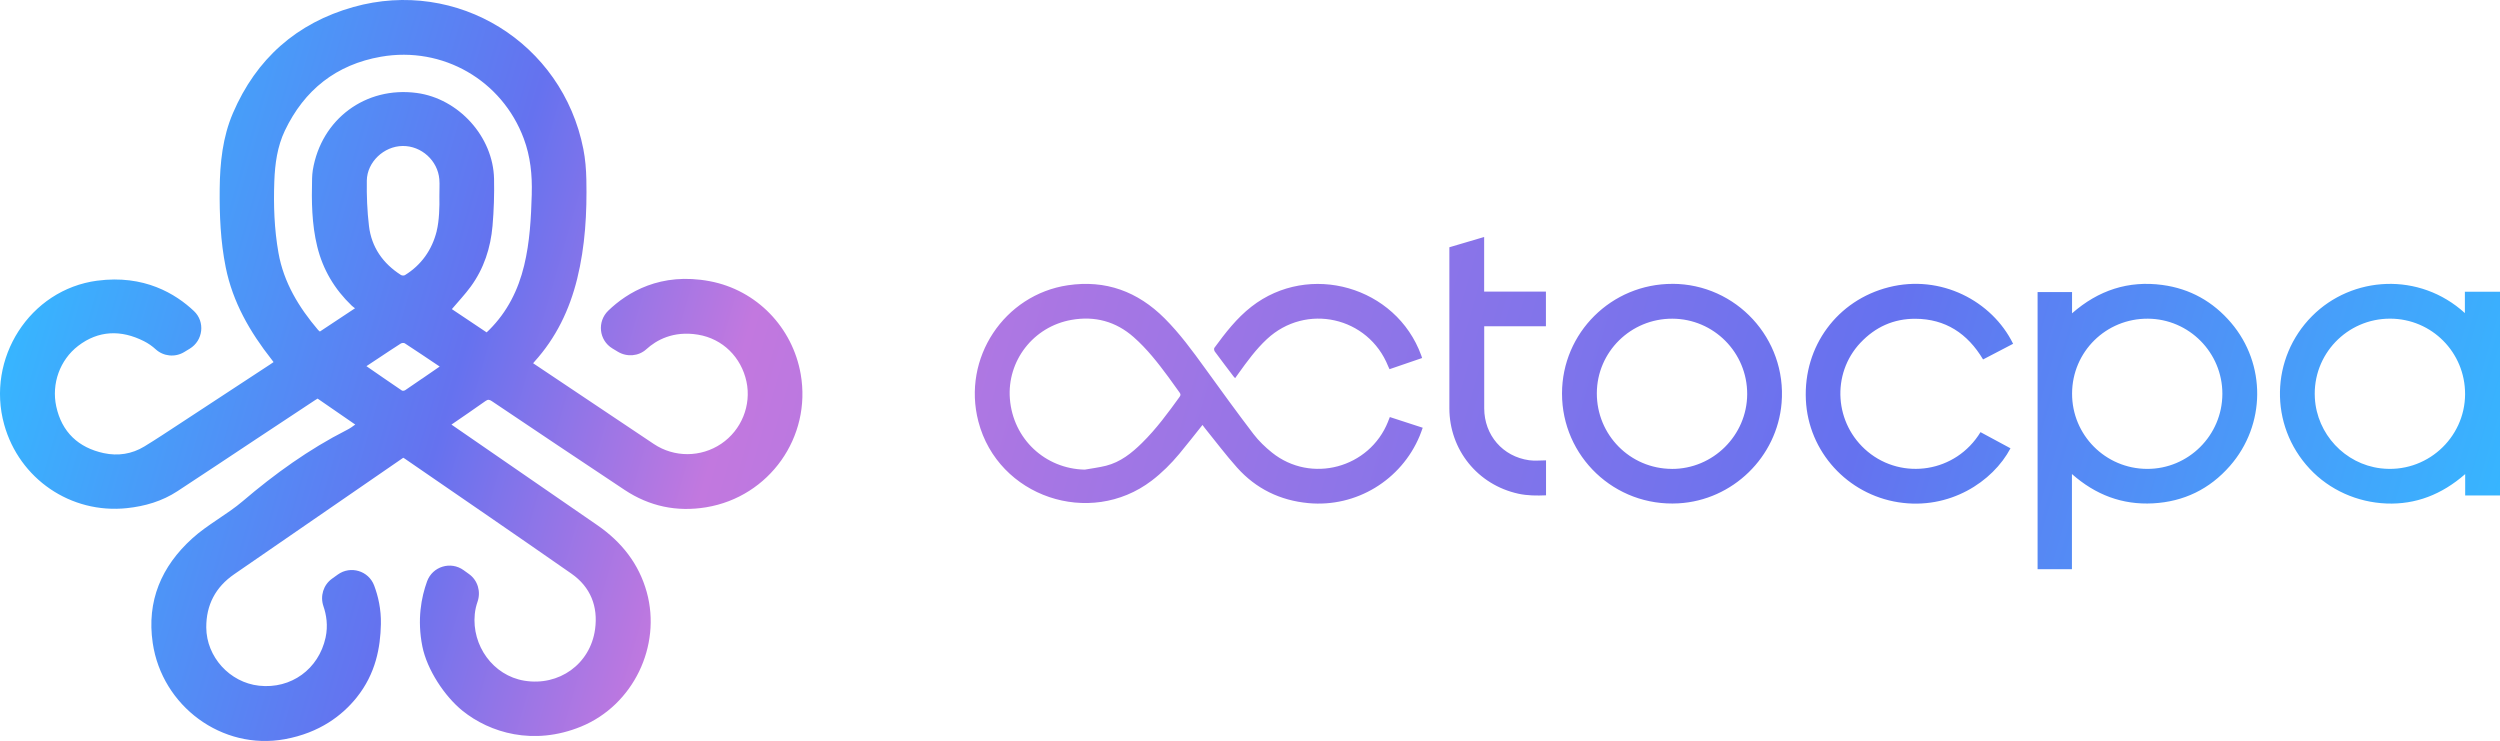 <?xml version="1.0" encoding="UTF-8"?> <svg xmlns="http://www.w3.org/2000/svg" xmlns:xlink="http://www.w3.org/1999/xlink" id="_Слой_2" data-name="Слой_2" viewBox="0 0 841.51 249.43"><defs><style> .cls-1 { fill: url(#_Безымянный_градиент_32); } </style><linearGradient id="_Безымянный_градиент_32" data-name="Безымянный градиент 32" x1="810.32" y1="274.49" x2="23.33" y2="46.56" gradientUnits="userSpaceOnUse"><stop offset="0" stop-color="#37b5ff"></stop><stop offset=".26" stop-color="#6572ef"></stop><stop offset=".71" stop-color="#c278df"></stop><stop offset=".82" stop-color="#6572ef"></stop><stop offset="1" stop-color="#37b5ff"></stop></linearGradient></defs><g id="_Слой_1-2" data-name="Слой_1"><path class="cls-1" d="M829.69,98.2v7.18c-15.35-13.96-37.96-12.53-51.45,1.03-13.92,13.99-14.6,36.59-.78,51.39,6.68,7.15,16.04,11.29,25.82,11.68s18.6-2.97,26.51-9.9v7.19h11.73v-68.57h-11.82ZM801.32,157.64c-12.04-1.46-21.45-11.56-22.13-23.67-.83-14.65,10.85-26.75,25.36-26.71,14,.04,25.23,11.36,25.21,25.39-.03,14.89-13.16,26.85-28.44,24.99ZM467.23,141.91c-6.23,15.66-25.91,20.97-39.06,10.44-2.29-1.83-4.47-3.94-6.25-6.26-5.57-7.3-10.96-14.74-16.34-22.19-4.22-5.83-8.46-11.63-13.57-16.74-9.05-9.04-19.85-13.04-32.59-11.14-21.33,3.18-35.67,24.47-30.09,45.88,6.62,25.35,37.48,35.76,58.33,19.89,3.46-2.64,6.53-5.7,9.31-9.04,2.63-3.16,5.15-6.41,7.79-9.71.29.39.54.75.82,1.09,3.6,4.44,7.03,9.02,10.83,13.27,6.37,7.12,14.49,11.06,23.98,11.95,16.09,1.51,31.27-7.72,37.48-22.63.36-.87.66-1.76,1.02-2.74-3.77-1.22-7.4-2.4-11.07-3.6-.22.56-.41,1.04-.6,1.52ZM397.11,133.51c-3.93,5.45-7.9,10.86-12.71,15.59-3.48,3.43-7.25,6.44-12.1,7.67-2.35.59-4.77.88-7.16,1.31-13.3-.27-24.14-10.29-25.21-23.84-1-12.7,7.83-24.33,20.81-26.58,7.79-1.35,14.83.51,20.84,5.8,4.5,3.96,8.16,8.65,11.7,13.44,1.28,1.73,2.5,3.52,3.78,5.25.35.48.42.84.04,1.36ZM727.89,95.92c-11.46-1.54-21.54,1.75-30.43,9.54v-7.14h-11.6v93.27h11.56v-32.03c8,7.05,16.98,10.42,27.29,9.87,10.37-.56,19.06-4.79,25.89-12.59,12.11-13.83,12.25-34.3.37-48.22-6.08-7.12-13.8-11.45-23.09-12.7ZM722.68,157.83c-14-.07-25.27-11.42-25.21-25.4.06-14.05,11.43-25.26,25.54-25.16,13.86.1,25.07,11.43,25.05,25.31-.03,13.97-11.43,25.32-25.37,25.25ZM562.97,95.55c-20.53-.04-37.17,16.46-37.19,36.89-.03,21.19,17.7,38.19,39.19,36.99,18.25-1.02,33.22-15.58,34.72-33.79,1.8-21.73-15.37-40.05-36.72-40.1ZM562.73,157.83c-14.04-.06-25.28-11.43-25.23-25.51.06-13.88,11.43-25.1,25.42-25.05,13.97.05,25.25,11.43,25.19,25.42-.06,13.86-11.5,25.2-25.38,25.15ZM626.25,115.35c-9.93,10.54-8.8,27.36,2.45,36.69,11.64,9.65,29.63,7.07,37.95-6.58l10.09,5.44c-5.96,11.28-20.58,20.85-37.72,18.17-17.12-2.67-30.35-16.98-31.16-34.51-.84-18.08,10.62-33.5,27.91-37.88,17.49-4.44,34.77,4.61,41.85,19.04l-10.11,5.27c-5.23-8.77-12.7-13.65-22.81-13.69-7.3-.03-13.46,2.77-18.45,8.06ZM520.4,154.95v11.78c-3.12.13-6.25.13-9.34-.55-13.69-3.01-23.19-14.78-23.2-28.77-.01-17.62,0-35.24,0-52.86v-1.32c3.92-1.16,7.74-2.29,11.71-3.46v18.39h20.79v11.67h-20.77v1.27c0,8.79-.02,17.58,0,26.37.03,9.01,6.22,16.2,15.12,17.45,1.83.26,3.74.04,5.69.04ZM408.88,118.28c-.21-.29-.3-.94-.12-1.19,3.69-5.03,7.49-9.97,12.46-13.85,19.47-15.19,48.71-6.82,57.17,16.37.09.26.17.52.3.9-3.72,1.27-7.3,2.5-10.97,3.76-.17-.37-.33-.67-.46-.99-6.67-16.69-27.68-21.39-40.83-9.12-3.71,3.46-6.67,7.53-9.6,11.62-.35.48-.69.97-1.08,1.51-.22-.23-.39-.39-.53-.57-2.12-2.8-4.26-5.59-6.34-8.43ZM32.74,94.47c-22.8,3.03-37.5,26.27-31.33,48.44,5.09,18.29,22.43,30.14,41.33,28.13,6.06-.64,11.85-2.33,17-5.71,8.76-5.73,17.46-11.55,26.19-17.33,6.69-4.43,13.39-8.88,20.1-13.29.33-.22.88-.54.88-.54,0,0,8.52,5.88,12.67,8.74-1.04.75-1.59,1.19-2.94,1.88-12.62,6.42-24.15,14.71-34.92,23.9-5.3,4.53-11.82,7.84-17.02,12.56-10.36,9.4-15.37,21.04-13.29,35.18,3.13,21.26,23.34,36.26,44.5,32.38,11.73-2.15,19.3-8.01,24.11-13.99,6.5-8.08,8.03-16.99,8.19-24.72.11-5.08-.94-9.5-2.27-13.02-1.87-4.96-7.94-6.78-12.24-3.68-.02.02-.05.03-.07.05-.63.45-1.25.9-1.88,1.35-2.92,2.1-4.04,5.86-2.88,9.26.96,2.79,1.61,6.48.72,10.56-2.32,10.6-11.6,17.38-22.4,16.19-9.87-1.09-17.71-9.69-17.76-19.61-.04-7.58,3.12-13.58,9.37-17.89,14.5-10.01,29.02-20,43.53-29.99,4.47-3.08,8.95-6.16,13.41-9.24.22.13.39.22.56.34,18.69,12.88,37.43,25.68,56.04,38.67,6.44,4.49,9.02,11.07,7.96,18.74-1.63,11.75-12.17,19.23-23.84,17.29-10.53-1.75-17.7-11.85-16.65-22.41.15-1.52.5-2.92.93-4.16,1.18-3.42.07-7.2-2.86-9.31l-1.85-1.33c-4.33-3.11-10.44-1.24-12.27,3.76-1.96,5.38-3.39,12.9-1.6,21.89,1.57,7.88,7.54,16.88,13.56,21.72,9.13,7.34,23.83,11.86,39.87,5.29,17.58-7.21,27.12-27.14,22.11-45.25-2.65-9.57-8.48-16.89-16.56-22.49-11.23-7.78-22.5-15.52-33.75-23.27-5.1-3.51-10.19-7.03-15.43-10.64,3.92-2.7,7.72-5.27,11.47-7.94.81-.58,1.31-.49,2.08.02,14.9,9.99,29.78,20.01,44.74,29.91,8.35,5.54,17.6,7.48,27.47,5.84,21.27-3.53,35.49-23.65,31.8-44.81-2.73-15.68-14.76-28.29-30.59-31.28-16.61-3.14-27.81,3.77-34.17,9.9-3.83,3.69-3.17,9.98,1.38,12.73.6.37,1.22.74,1.82,1.1,3.04,1.84,6.98,1.56,9.61-.84,3.33-3.03,9-6.28,17.38-4.9s14.56,7.66,16.31,15.77c1.71,7.98-1.67,16.35-8.48,20.95-6.85,4.63-15.84,4.67-22.7.08-11.39-7.62-22.78-15.24-34.17-22.86-2.12-1.42-6.46-4.32-6.46-4.32,0,0,.31-.37.43-.51,7.28-8.03,11.82-17.46,14.4-27.91,2.71-10.98,3.32-22.17,3.09-33.41-.07-3.44-.35-6.88-1.01-10.26C189.3,14.35,153.9-7.47,118.95,2.36c-19.1,5.38-32.7,17.45-40.54,35.71-3.47,8.08-4.37,16.72-4.46,25.44-.09,8.88.27,17.74,2.03,26.48,2.36,11.72,8.14,21.74,15.44,31.01.21.27.41.55.66.88-.43.29-.78.54-1.14.78-10.16,6.66-20.31,13.33-30.47,19.98-3.94,2.58-7.87,5.2-11.89,7.65-4.21,2.56-8.87,3.26-13.64,2.24-8.55-1.84-14.15-7.1-16.01-15.74-1.64-7.6,1.21-15.62,7.37-20.36,6.84-5.25,14.46-5.48,22.15-1.59,1.47.74,2.78,1.66,3.96,2.74,2.63,2.4,6.53,2.77,9.58.93.62-.38,1.24-.75,1.86-1.13,4.52-2.73,5.28-9.05,1.44-12.67-6.13-5.8-16.79-12.33-32.56-10.23ZM142.04,127.47c-1.87,1.29-3.74,2.6-5.64,3.86-.29.19-.87.29-1.11.13-3.97-2.68-7.9-5.41-11.95-8.21,1.38-.91,2.67-1.77,3.96-2.62,2.53-1.68,5.05-3.37,7.61-5,.34-.21,1.03-.27,1.34-.07,3.88,2.53,7.72,5.12,11.75,7.82-2.09,1.44-4.02,2.77-5.95,4.1ZM147,77.78c-1.58,6.35-5.2,11.44-10.7,14.83-.32.2-1.01.17-1.34-.05-6.06-3.87-9.9-9.33-10.76-16.47-.61-5.05-.8-10.19-.73-15.29.09-6.26,5.73-11.58,12.05-11.66,6.34-.08,11.84,4.94,12.36,11.19.16,1.9-.02,3.83.02,5.74.08,3.47-.05,8.23-.91,11.7ZM179,65.25c-.24,8.11-.65,16.2-2.57,24.13-1.99,8.24-5.66,15.57-11.71,21.62-.28.28-.57.55-.92.88-3.95-2.65-7.89-5.28-11.7-7.83,2.16-2.56,4.42-4.94,6.34-7.56,4.45-6.08,6.71-13.06,7.35-20.49.45-5.24.62-10.53.51-15.79-.28-14.21-11.93-27.03-26.03-28.92-17.13-2.29-32.14,8.74-34.98,25.99-.15.92-.21,1.85-.24,2.79-.19,7.69-.12,15.36,1.73,22.9,1.9,7.78,5.83,14.37,11.6,19.9.31.3.68.55,1.12.9-4.05,2.68-7.91,5.24-11.82,7.83-.2-.18-.43-.32-.6-.52-6.47-7.62-11.58-15.96-13.35-25.99-1.41-7.98-1.69-16.03-1.39-24.12.22-5.87,1.01-11.67,3.55-17,6.55-13.73,17.32-22.26,32.36-24.88,20.82-3.62,40.77,7.96,48.06,27.57,2.24,6.01,2.87,12.24,2.68,18.61Z"></path></g></svg> 